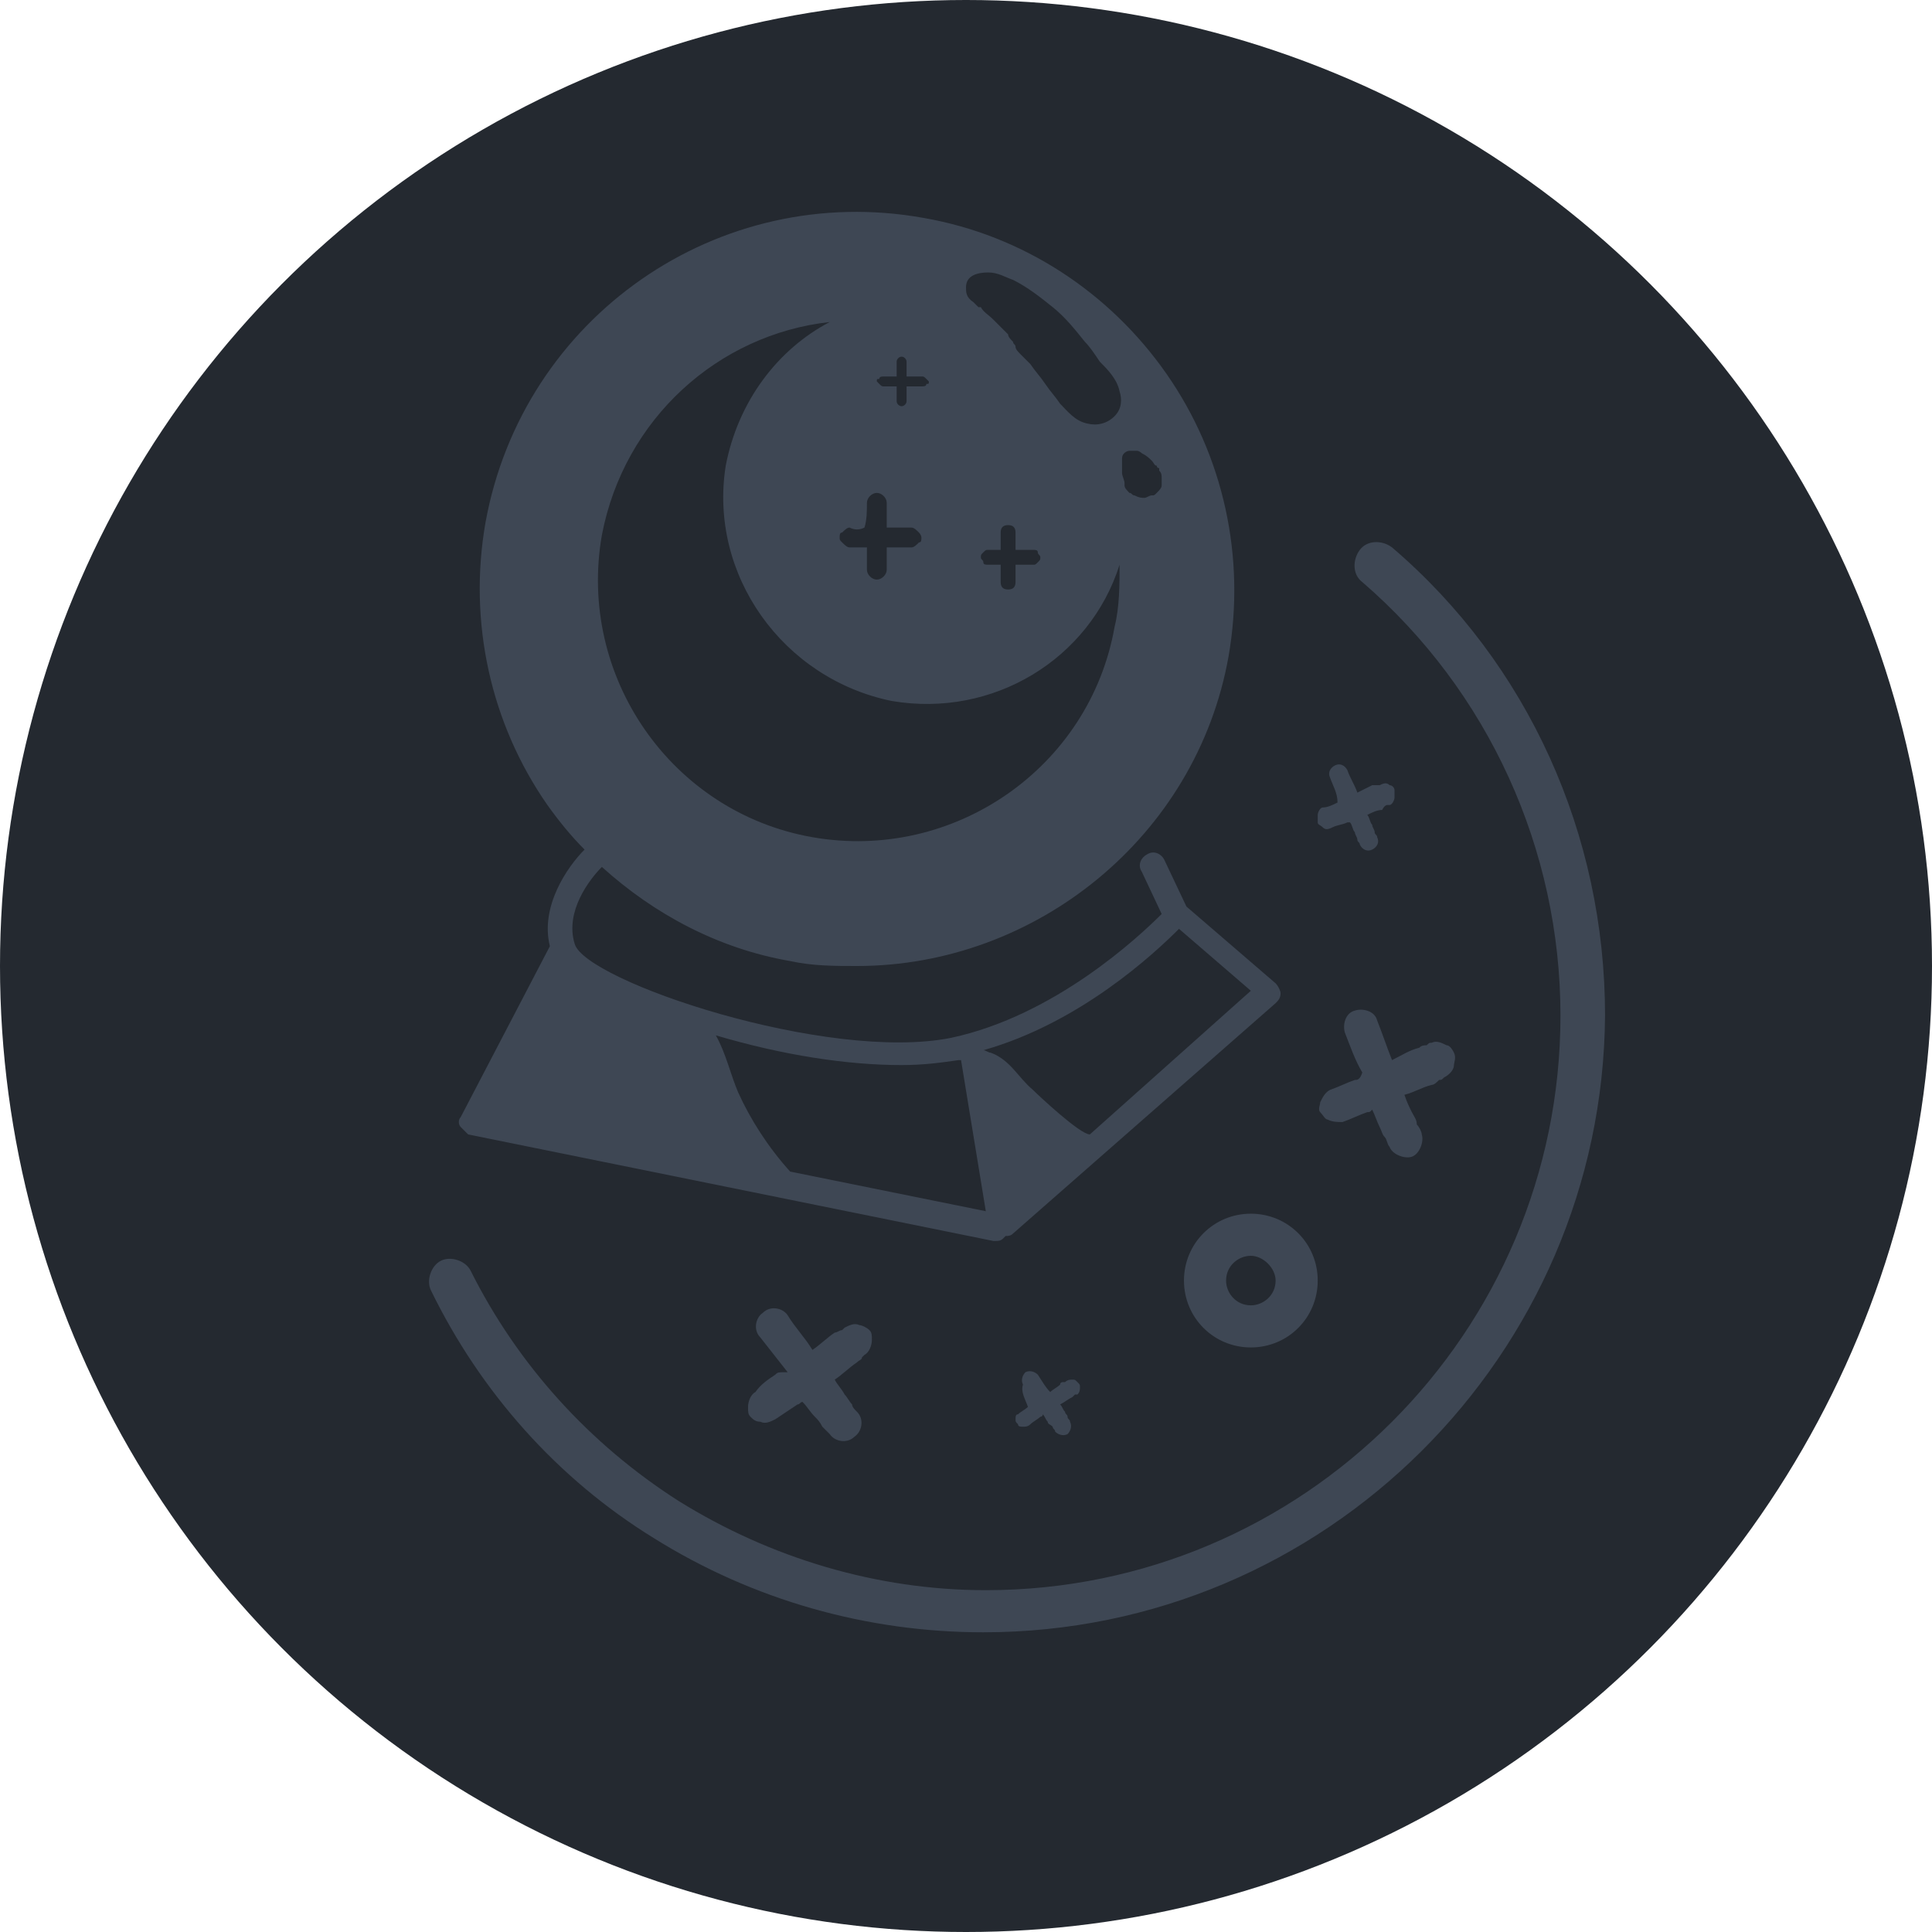 <?xml version="1.0" encoding="utf-8"?>
<!-- Generator: Adobe Illustrator 26.5.0, SVG Export Plug-In . SVG Version: 6.00 Build 0)  -->
<svg version="1.1" id="Layer_1" xmlns="http://www.w3.org/2000/svg" xmlns:xlink="http://www.w3.org/1999/xlink" x="0px" y="0px"
	 width="78px" height="78px" viewBox="0 0 78 78" style="enable-background:new 0 0 78 78;" xml:space="preserve">
<style type="text/css">
	.st0{fill:#242930;}
	.st1{fill:#3E4754;}
</style>
<circle class="st0" cx="39" cy="39" r="39"/>
<g>
	<g>
		<g>
			<g>
				<path class="st1" d="M39.7,65.9c-4.7,0-9.3-1.3-13.3-3.8c-3.9-2.4-7-5.9-9-10c-0.2-0.4,0-1,0.4-1.2s1,0,1.2,0.4
					c1.9,3.8,4.8,7,8.4,9.3c3.7,2.3,8,3.6,12.4,3.6C52.6,64.2,63,53.8,63,41c0-6.7-2.9-13.1-8-17.5c-0.4-0.3-0.4-0.9-0.1-1.3
					c0.3-0.4,0.9-0.4,1.3-0.1c5.5,4.7,8.6,11.6,8.6,18.9C64.7,54.7,53.5,65.9,39.7,65.9z"/>
			</g>
		</g>
	</g>
	<g>
		<g>
			<g>
				<path class="st1" d="M41.5,56.8c-0.1,0.1-0.3,0.2-0.4,0.3c-0.1,0-0.1,0.1-0.1,0.2s0,0.1,0.1,0.2c0,0.1,0.1,0.1,0.2,0.1
					c0.1,0,0.2,0,0.3-0.1s0.3-0.2,0.4-0.3l0,0c0,0,0.1,0,0.1-0.1c0.1,0.1,0.1,0.2,0.2,0.3c0,0.1,0.1,0.1,0.2,0.2
					c0,0.1,0.1,0.1,0.1,0.2c0.1,0.1,0.3,0.2,0.5,0.1c0.1-0.1,0.2-0.3,0.1-0.5c0-0.1-0.1-0.1-0.1-0.2c0-0.1-0.1-0.1-0.1-0.2
					c-0.1-0.1-0.1-0.2-0.2-0.3c0.2-0.1,0.3-0.2,0.5-0.3l0.1-0.1c0,0,0,0,0.1,0c0.1-0.1,0.1-0.2,0.1-0.3s0-0.1-0.1-0.2
					c-0.1-0.1-0.1-0.1-0.2-0.1c-0.1,0-0.2,0-0.3,0.1c0,0,0,0-0.1,0c0,0-0.1,0-0.1,0.1c-0.1,0.1-0.3,0.2-0.4,0.3
					c-0.2-0.2-0.3-0.4-0.5-0.7c-0.1-0.1-0.3-0.2-0.5-0.1c-0.1,0.1-0.2,0.3-0.1,0.5C41.2,56.2,41.4,56.5,41.5,56.8
					C41.6,56.7,41.5,56.7,41.5,56.8C41.5,56.7,41.5,56.8,41.5,56.8z"/>
			</g>
			<g>
				<path class="st1" d="M31.3,55.5c-0.3,0.2-0.6,0.4-0.8,0.7c-0.2,0.1-0.3,0.4-0.3,0.6c0,0.2,0,0.3,0.1,0.4
					c0.1,0.1,0.2,0.2,0.4,0.2c0.2,0.1,0.4,0,0.6-0.1c0.3-0.2,0.6-0.4,0.9-0.6l0,0c0.1,0,0.1-0.1,0.2-0.1c0.2,0.2,0.3,0.4,0.5,0.6
					c0.1,0.1,0.2,0.2,0.3,0.4c0.1,0.1,0.2,0.2,0.3,0.3c0.2,0.3,0.7,0.4,1,0.1c0.3-0.2,0.4-0.7,0.1-1c-0.1-0.1-0.2-0.2-0.2-0.3
					c-0.1-0.1-0.2-0.3-0.3-0.4c-0.1-0.2-0.3-0.4-0.4-0.6c0.3-0.2,0.6-0.5,0.9-0.7c0.1-0.1,0.2-0.1,0.2-0.2l0.1-0.1
					c0.2-0.1,0.3-0.4,0.3-0.6c0-0.2,0-0.3-0.1-0.4c-0.1-0.1-0.3-0.2-0.4-0.2c-0.2-0.1-0.4,0-0.6,0.1L34,53.7c-0.1,0-0.2,0.1-0.3,0.1
					c-0.3,0.2-0.6,0.5-0.9,0.7c-0.3-0.5-0.7-0.9-1-1.4c-0.2-0.3-0.7-0.4-1-0.1c-0.3,0.2-0.4,0.7-0.1,1c0.4,0.5,0.7,0.9,1.1,1.4
					C31.4,55.4,31.4,55.4,31.3,55.5L31.3,55.5z"/>
			</g>
		</g>
	</g>
	<path class="st1" d="M50.5,54.4c-1.5,0-2.7-1.2-2.7-2.7S49,49,50.5,49s2.7,1.2,2.7,2.7S52,54.4,50.5,54.4z M50.5,50.7
		c-0.5,0-1,0.4-1,1c0,0.5,0.4,1,1,1c0.5,0,1-0.4,1-1C51.5,51.2,51,50.7,50.5,50.7z"/>
	<g>
		<g>
			<g>
				<g>
					<path class="st1" d="M47.9,36.6L47,34.7c-0.1-0.2-0.4-0.4-0.7-0.2c-0.2,0.1-0.4,0.4-0.2,0.7l0.8,1.7c-0.9,0.9-4.3,4.1-8.5,5
						c-5,1-14.8-2.3-15.2-3.8c-0.4-1.3,0.6-2.6,1.1-3.1c2.1,1.9,4.7,3.3,7.6,3.8c0.9,0.2,1.8,0.2,2.7,0.2c7.2,0,13.7-5.2,15-12.5
						c0.7-4-0.2-8.1-2.5-11.4s-5.8-5.6-9.8-6.3c-8.3-1.5-16.2,4-17.7,12.3c-0.7,4,0.2,8.1,2.5,11.4c0.5,0.7,1,1.3,1.5,1.8
						c-0.7,0.7-1.8,2.3-1.4,3.9l-3.6,6.9c-0.1,0.1-0.1,0.3,0,0.4c0.1,0.1,0.2,0.2,0.3,0.3l21.2,4.3h0.1c0.1,0,0.2,0,0.3-0.1
						c0,0,0,0,0.1-0.1l0,0c0.1,0,0.2,0,0.3-0.1l10.6-9.3c0.1-0.1,0.2-0.2,0.2-0.4c0-0.1-0.1-0.3-0.2-0.4L47.9,36.6z M36,28.3
						c4.1,0.7,8-1.7,9.2-5.5c0,0.8,0,1.7-0.2,2.5c-1,5.7-6.5,9.5-12.2,8.5s-9.5-6.5-8.5-12.2c0.9-4.7,4.7-8.1,9.2-8.6
						c-2.1,1.1-3.7,3.2-4.2,5.8C28.6,23.2,31.6,27.4,36,28.3z M36.6,15.9c0,0.1,0,0.1,0,0.2v0.1c0,0.1-0.1,0.2-0.2,0.2
						c-0.1,0-0.2-0.1-0.2-0.2v-0.1c0-0.1,0-0.1,0-0.2s0-0.2,0-0.3c0,0,0,0-0.1,0l0,0c-0.1,0-0.2,0-0.4,0c-0.1,0-0.1,0-0.2-0.1
						l-0.1-0.1c0-0.1,0-0.1,0.1-0.1c0-0.1,0.1-0.1,0.2-0.1c0.1,0,0.2,0,0.4,0l0,0c0,0,0,0,0.1,0c0-0.2,0-0.4,0-0.6
						c0-0.1,0.1-0.2,0.2-0.2c0.1,0,0.2,0.1,0.2,0.2c0,0.2,0,0.4,0,0.6c0.1,0,0.3,0,0.4,0h0.1c0,0,0,0,0.1,0s0.1,0,0.2,0.1l0.1,0.1
						c0,0.1,0,0.1-0.1,0.1c0,0.1-0.1,0.1-0.2,0.1c0,0,0,0-0.1,0H37c-0.1,0-0.3,0-0.4,0C36.6,15.8,36.6,15.9,36.6,15.9z M34.9,21.3
						L34.9,21.3c0.1-0.3,0.1-0.7,0.1-1c0-0.2,0.2-0.4,0.4-0.4s0.4,0.2,0.4,0.4c0,0.3,0,0.7,0,1c0.2,0,0.4,0,0.7,0c0.1,0,0.1,0,0.2,0
						h0.1c0.1,0,0.2,0.1,0.3,0.2s0.1,0.2,0.1,0.2c0,0.1,0,0.2-0.1,0.2c-0.1,0.1-0.2,0.2-0.3,0.2h-0.1c-0.1,0-0.1,0-0.2,0
						c-0.2,0-0.4,0-0.7,0c0,0.1,0,0.3,0,0.4s0,0.2,0,0.3c0,0.1,0,0.2,0,0.2c0,0.2-0.2,0.4-0.4,0.4S35,23.2,35,23c0-0.1,0-0.2,0-0.2
						c0-0.1,0-0.2,0-0.3c0-0.1,0-0.3,0-0.4h-0.1l0,0c-0.2,0-0.4,0-0.6,0c-0.1,0-0.2-0.1-0.3-0.2s-0.1-0.1-0.1-0.2s0-0.2,0.1-0.2
						c0.1-0.1,0.2-0.2,0.3-0.2C34.5,21.4,34.7,21.4,34.9,21.3C34.9,21.4,34.9,21.3,34.9,21.3z M46.5,18.6
						C46.5,18.6,46.5,18.7,46.5,18.6c0.1,0.1,0.1,0.2,0.2,0.2c0,0,0,0.1,0.1,0.1V19c0.1,0.1,0.1,0.2,0.1,0.3v0.1c0,0.1,0,0.2,0,0.2
						c0,0.1-0.1,0.2-0.2,0.3C46.6,20,46.6,20,46.5,20c-0.1,0-0.2,0.1-0.3,0.1s-0.2,0-0.4-0.1c-0.1,0-0.1-0.1-0.2-0.1
						c-0.1-0.1-0.2-0.2-0.2-0.3v-0.1c0-0.1-0.1-0.3-0.1-0.4c0-0.2,0-0.4,0-0.6s0.2-0.3,0.3-0.3s0.2,0,0.3,0s0.2,0.1,0.2,0.1
						C46.3,18.4,46.4,18.5,46.5,18.6z M45,16.8c-0.3,0.3-0.7,0.4-1.1,0.3c-0.5-0.1-0.8-0.5-1.1-0.8c-0.2-0.3-0.4-0.5-0.6-0.8
						c-0.2-0.3-0.4-0.5-0.6-0.8c-0.1-0.1-0.1-0.1-0.2-0.2c0,0,0,0-0.1-0.1l-0.1-0.1C41.1,14.2,41,14.1,41,14s-0.1-0.1-0.1-0.2l0,0
						c-0.1-0.1-0.2-0.2-0.2-0.3c-0.2-0.2-0.4-0.4-0.6-0.6c-0.2-0.2-0.4-0.3-0.5-0.5c0,0,0,0-0.1,0l-0.1-0.1l-0.1-0.1
						C39,12,39,11.8,39,11.6c0-0.5,0.5-0.6,0.9-0.6s0.7,0.2,1,0.3c0.6,0.3,1.1,0.7,1.6,1.1c0.5,0.4,0.9,0.9,1.3,1.4
						c0.2,0.2,0.4,0.5,0.6,0.8c0.3,0.3,0.7,0.7,0.8,1.2C45.3,16.1,45.3,16.5,45,16.8z M41,23.1c0,0.1,0,0.1,0,0.2s0,0.1,0,0.2
						c0,0.2-0.1,0.3-0.3,0.3s-0.3-0.1-0.3-0.3c0-0.1,0-0.1,0-0.2s0-0.1,0-0.2s0-0.2,0-0.3h-0.1l0,0c-0.1,0-0.3,0-0.4,0
						c-0.1,0-0.2,0-0.2-0.1s-0.1-0.1-0.1-0.2s0-0.1,0.1-0.2s0.1-0.1,0.2-0.1c0.1,0,0.3,0,0.4,0l0,0h0.1c0-0.2,0-0.5,0-0.7
						s0.1-0.3,0.3-0.3s0.3,0.1,0.3,0.3c0,0.2,0,0.5,0,0.7c0.2,0,0.3,0,0.5,0h0.1c0,0,0,0,0.1,0s0.2,0,0.2,0.1s0.1,0.1,0.1,0.2
						s0,0.1-0.1,0.2s-0.1,0.1-0.2,0.1c0,0,0,0-0.1,0h-0.1c-0.2,0-0.3,0-0.5,0C41,22.9,41,23,41,23.1z M31.9,47.3
						c-0.9-1-1.6-2.1-2.1-3.2c-0.3-0.7-0.5-1.6-0.9-2.3c2.7,0.8,5.3,1.2,7.5,1.2c0.9,0,1.6-0.1,2.3-0.2c0,0,0,0,0.1,0l1,6.1
						L31.9,47.3z M44,45.8c-0.4,0-2.1-1.6-2.3-1.8c-0.6-0.5-0.9-1.2-1.7-1.5c-0.1,0-0.2-0.1-0.3-0.1c3.9-1.1,6.9-3.9,7.9-4.9
						l2.9,2.5L44,45.8z"/>
				</g>
			</g>
		</g>
	</g>
	<g>
		<g>
			<g>
				<path class="st1" d="M54,32.4c-0.2,0.1-0.4,0.2-0.6,0.2c-0.1,0-0.2,0.2-0.2,0.3s0,0.2,0,0.3s0.1,0.1,0.2,0.2
					c0.1,0.1,0.2,0.1,0.4,0s0.4-0.1,0.6-0.2l0,0h0.1c0.1,0.1,0.1,0.3,0.2,0.4c0,0.1,0.1,0.2,0.1,0.3s0.1,0.1,0.1,0.2
					c0.1,0.2,0.3,0.3,0.5,0.2s0.3-0.3,0.2-0.5c0-0.1-0.1-0.1-0.1-0.2c0-0.1-0.1-0.2-0.1-0.3c-0.1-0.1-0.1-0.3-0.2-0.4
					c0.2-0.1,0.4-0.2,0.6-0.2c0.1-0.2,0.2-0.2,0.2-0.2h0.1c0.1,0,0.2-0.2,0.2-0.3s0-0.2,0-0.3s-0.1-0.2-0.2-0.2
					c-0.1-0.1-0.2-0.1-0.4,0h-0.1c-0.1,0-0.1,0-0.2,0c-0.2,0.1-0.4,0.2-0.6,0.3c-0.1-0.3-0.3-0.6-0.4-0.9c-0.1-0.2-0.3-0.3-0.5-0.2
					c-0.2,0.1-0.3,0.3-0.2,0.5C53.8,31.7,54,32,54,32.4C54.1,32.3,54.1,32.3,54,32.4L54,32.4z"/>
			</g>
			<g>
				<path class="st1" d="M54.7,43.6c-0.3,0.1-0.7,0.3-1,0.4c-0.2,0.1-0.3,0.3-0.4,0.5c0,0.1-0.1,0.3,0,0.4c0.1,0.1,0.2,0.3,0.3,0.3
					c0.2,0.1,0.4,0.1,0.6,0.1c0.3-0.1,0.7-0.3,1-0.4l0,0c0.1,0,0.1,0,0.2-0.1c0.1,0.2,0.2,0.5,0.3,0.7s0.1,0.3,0.2,0.4
					c0.1,0.1,0.1,0.3,0.2,0.4c0.1,0.3,0.6,0.5,0.9,0.4c0.3-0.1,0.5-0.6,0.4-0.9c0-0.1-0.1-0.3-0.2-0.4c0-0.2-0.1-0.3-0.2-0.5
					c-0.1-0.2-0.2-0.4-0.3-0.7c0.4-0.1,0.7-0.3,1.1-0.4c0.1,0,0.2-0.1,0.3-0.2c0.1,0,0.1,0,0.2-0.1c0.2-0.1,0.4-0.3,0.4-0.5
					c0-0.1,0.1-0.3,0-0.5s-0.2-0.3-0.3-0.3c-0.2-0.1-0.4-0.2-0.6-0.1c-0.1,0-0.1,0-0.2,0.1c-0.1,0-0.2,0-0.3,0.1
					c-0.4,0.1-0.7,0.3-1.1,0.5c-0.2-0.5-0.4-1.1-0.6-1.6c-0.1-0.4-0.6-0.5-0.9-0.4c-0.4,0.1-0.5,0.6-0.4,0.9
					c0.2,0.5,0.4,1.1,0.7,1.6C54.9,43.6,54.8,43.6,54.7,43.6L54.7,43.6z"/>
			</g>
		</g>
	</g>
</g>
</svg>
